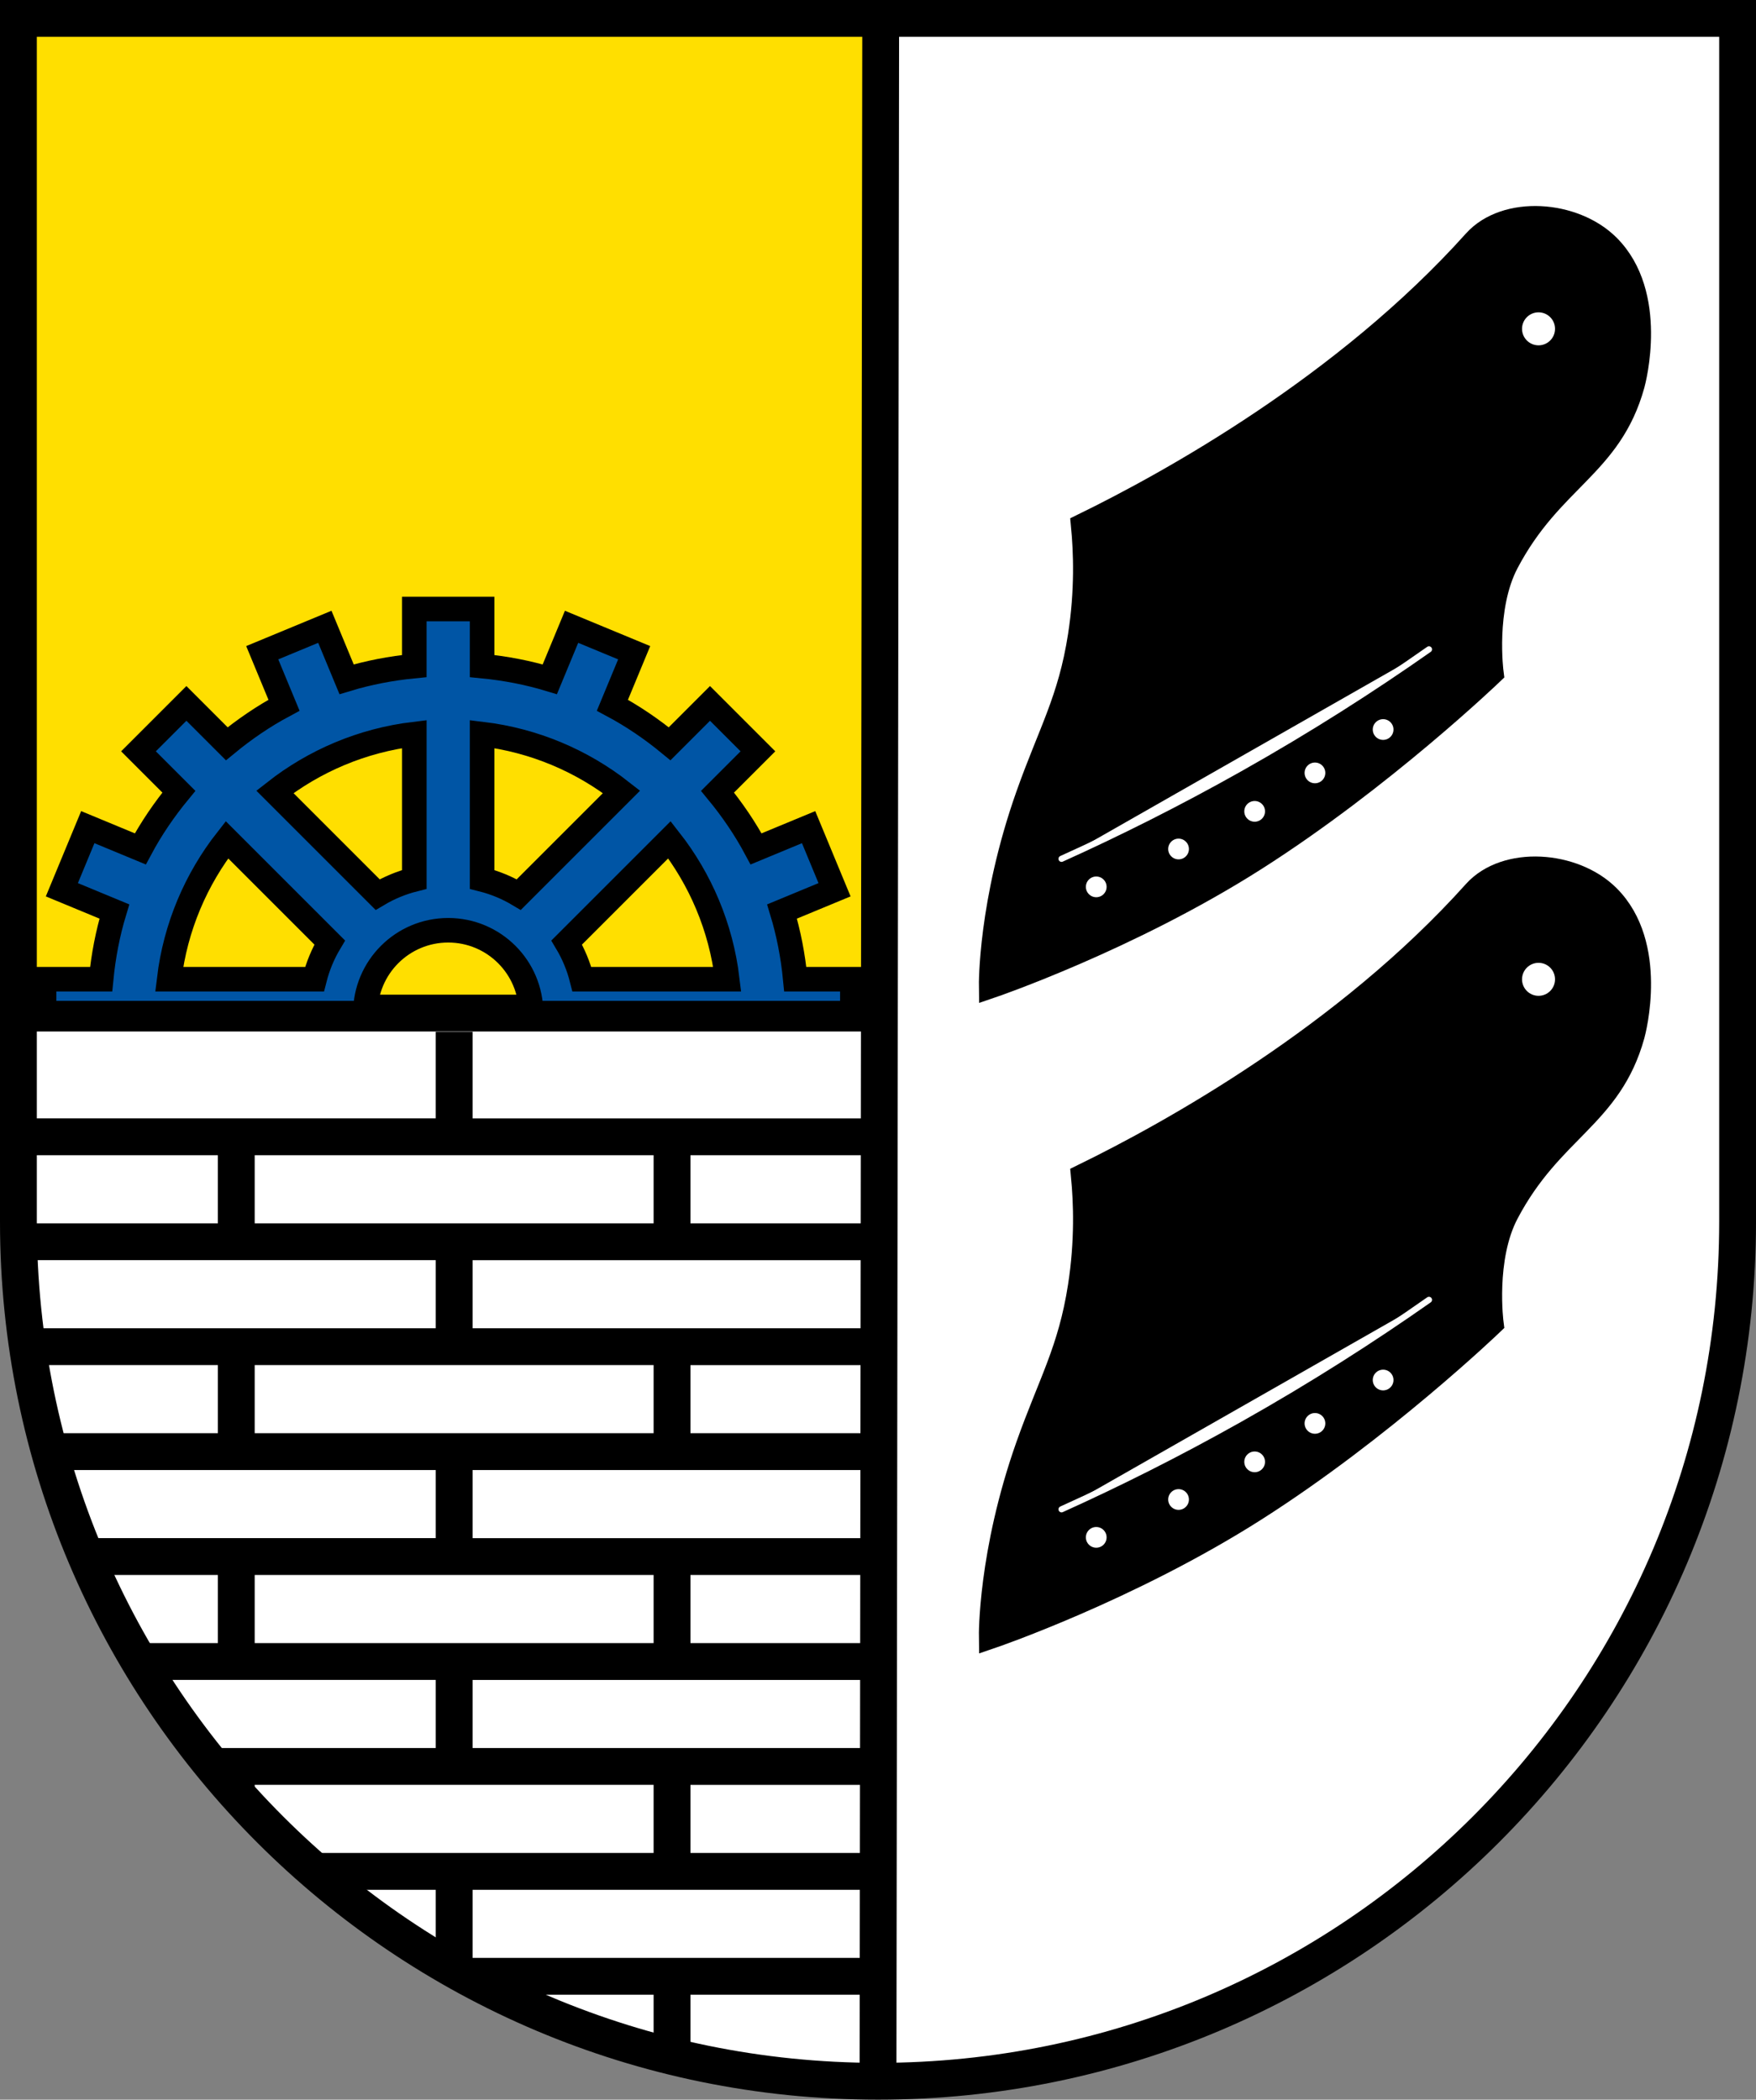 <?xml version="1.0" encoding="utf-8"?>
<!-- Generator: Adobe Illustrator 22.1.0, SVG Export Plug-In . SVG Version: 6.00 Build 0)  -->
<svg version="1.1" id="Layer_1" xmlns="http://www.w3.org/2000/svg" xmlns:xlink="http://www.w3.org/1999/xlink" x="0px" y="0px"
	 viewBox="0 0 143.061 171.074" style="enable-background:new 0 0 143.061 171.074;" xml:space="preserve">
<rect x="0" y="0" width="143.061" height="171.074" fill="#808080" stroke="none"/>
<style type="text/css">
	.st0{fill:#FFFFFF;}
	.st1{fill:#FFDF00;}
	.st2{fill:none;stroke:#000000;stroke-width:3;}
	.st3{stroke:#000000;stroke-width:2;stroke-miterlimit:10;}
	.st4{fill:#FFFFFF;stroke:#000000;stroke-miterlimit:10;}
	.st5{fill:#FFFFFF;stroke:#FFFFFF;stroke-width:0.5;stroke-linecap:round;stroke-linejoin:bevel;stroke-miterlimit:10;}
	.st6{fill:#0055A5;stroke:#000000;stroke-width:2;stroke-miterlimit:10;}
</style>
<path class="st0" d="M1.5,1.5v98.043c0,38.677,31.354,70.031,70.031,70.031s70.031-31.354,70.031-70.031V1.5H1.5z"/>
<rect x="1.5" y="1.5" class="st1" width="70.031" height="81.043"/>
<g>
	<path d="M72.749,168.072H57.074c4.666,0.979,9.5,1.502,14.457,1.502c0.409,0,0.811-0.024,1.218-0.031V168.072z"/>
	<path d="M38.499,84.073h-3v7.049h-34v3.001h16.25v5.549H1.503c0.002,1.006,0.032,2.005,0.076,3.001H35.5v5.549H2.055
		c0.125,1.007,0.267,2.008,0.434,3.001H17.75v5.549H3.642c0.256,1.01,0.539,2.009,0.838,3.001H35.5v5.55H6.42
		c0.401,1.012,0.825,2.012,1.271,3.001H17.75v5.549h-7.252c0.573,1.017,1.171,2.017,1.793,3.001H35.5v5.549H16.182
		c1.434,1.849,2.959,3.621,4.567,5.316v-2.315h32.5v5.549H24.015c1.122,1.038,2.279,2.038,3.467,3.001H35.5v5.549h-0.131
		c1.788,1.081,3.63,2.081,5.518,3.001H53.25v4.625c0.991,0.267,1.992,0.509,3,0.734v-5.358h16.5v-3.001h-34.25v-5.549h34.25v-3.001
		h-16.5v-5.549h16.5v-3.001h-34.25v-5.549h34.25v-3.001h-16.5v-5.549h16.5v-3.001h-34.25v-5.55h34.25v-3.001h-16.5v-5.549h16.5
		v-3.001h-34.25v-5.549h34.25v-3.001h-16.5v-5.549h16.5v-3.001h-34.25V84.073z M53.25,128.324v5.549h-32.5v-5.549H53.25z
		 M53.25,111.223v5.549h-32.5v-5.549H53.25z M53.25,94.123v5.549h-32.5v-5.549H53.25z"/>
</g>
<line class="st2" x1="1.5" y1="82.543" x2="71.531" y2="82.543"/>
<line class="st2" x1="71.531" y1="169.574" x2="71.75" y2="1.5"/>
<g>
	<g>
		<path class="st3" d="M88.25,42.824c7.151-3.495,21.375-11.375,31.921-23.127c2.505-2.791,8.045-2.407,10.829,0.377
			c3.928,3.928,2.095,10.907,2,11.25c-1.845,6.653-6.625,7.625-10.25,14.5c-1.948,3.694-1.25,9-1.25,9s-8.904,8.545-19.283,15.15
			C91.95,76.507,80.75,80.324,80.75,80.324s-0.094-6.75,3-15.5c1.819-5.143,3.437-7.767,4.25-13
			C88.58,48.091,88.454,44.934,88.25,42.824z"/>
		<g>
			<circle class="st0" cx="125.344" cy="26.792" r="1.344"/>
			<circle class="st4" cx="112.683" cy="59.44" r="1.344"/>
			<circle class="st4" cx="107.129" cy="62.974" r="1.344"/>
			<circle class="st4" cx="102.217" cy="66.107" r="1.344"/>
			<circle class="st4" cx="96.017" cy="69.174" r="1.344"/>
			<circle class="st4" cx="89.31" cy="72.259" r="1.344"/>
			<path class="st5" d="M86.483,69.974c4.565-2.061,9.43-4.484,14.495-7.335c5.737-3.229,10.88-6.531,15.439-9.732"/>
		</g>
	</g>
	<g>
		<path class="st3" d="M88.25,95.824c7.151-3.495,21.375-11.375,31.921-23.127c2.505-2.791,8.045-2.407,10.829,0.377
			c3.928,3.928,2.095,10.907,2,11.25c-1.845,6.653-6.625,7.625-10.25,14.5c-1.948,3.694-1.25,9-1.25,9s-8.904,8.545-19.283,15.15
			c-10.267,6.533-21.467,10.35-21.467,10.35s-0.094-6.75,3-15.5c1.819-5.143,3.437-7.767,4.25-13
			C88.58,101.091,88.454,97.934,88.25,95.824z"/>
		<g>
			<circle class="st0" cx="125.344" cy="79.792" r="1.344"/>
			<circle class="st4" cx="112.683" cy="112.44" r="1.344"/>
			<circle class="st4" cx="107.129" cy="115.974" r="1.344"/>
			<circle class="st4" cx="102.217" cy="119.107" r="1.344"/>
			<circle class="st4" cx="96.017" cy="122.174" r="1.344"/>
			<circle class="st4" cx="89.31" cy="125.259" r="1.344"/>
			<path class="st5" d="M86.483,122.974c4.565-2.061,9.43-4.484,14.495-7.335c5.737-3.229,10.88-6.531,15.439-9.732"/>
		</g>
	</g>
</g>
<path class="st6" d="M63.713,74.266l4.277-1.772l-2.113-5.101l-4.279,1.773c-0.889-1.663-1.951-3.216-3.14-4.661l3.29-3.29
	l-3.904-3.904l-3.29,3.29c-1.445-1.189-2.998-2.251-4.661-3.14l1.773-4.279l-5.101-2.113l-1.772,4.277
	c-1.771-0.538-3.619-0.894-5.517-1.078v-4.649h-5.522v4.649c-1.898,0.184-3.746,0.54-5.517,1.078l-1.772-4.277l-5.101,2.113
	l1.773,4.279c-1.663,0.889-3.216,1.951-4.661,3.14l-3.29-3.29l-3.904,3.904l3.29,3.29c-1.189,1.445-2.251,2.998-3.14,4.661
	l-4.279-1.773L5.04,72.494l4.277,1.772c-0.538,1.771-0.894,3.619-1.078,5.517H3.59v2.761h26.175c0-3.728,3.022-6.75,6.75-6.75
	s6.75,3.022,6.75,6.75H69.44v-2.761h-4.649C64.607,77.884,64.251,76.036,63.713,74.266z M25.623,79.782H13.782
	c0.512-4.257,2.19-8.152,4.707-11.361l8.372,8.372C26.312,77.713,25.893,78.716,25.623,79.782z M33.755,71.651
	c-1.066,0.269-2.069,0.689-2.989,1.238l-8.372-8.372c3.209-2.517,7.104-4.195,11.361-4.707V71.651z M42.265,72.889
	c-0.92-0.549-1.923-0.969-2.989-1.238V59.81c4.257,0.512,8.152,2.19,11.361,4.707L42.265,72.889z M47.407,79.782
	c-0.269-1.066-0.689-2.069-1.238-2.989l8.372-8.372c2.517,3.209,4.195,7.104,4.707,11.361H47.407z"/>
<path class="st2" d="M1.5,1.5v98.043c0,38.677,31.354,70.031,70.031,70.031s70.031-31.354,70.031-70.031V1.5H1.5z"/>
</svg>
